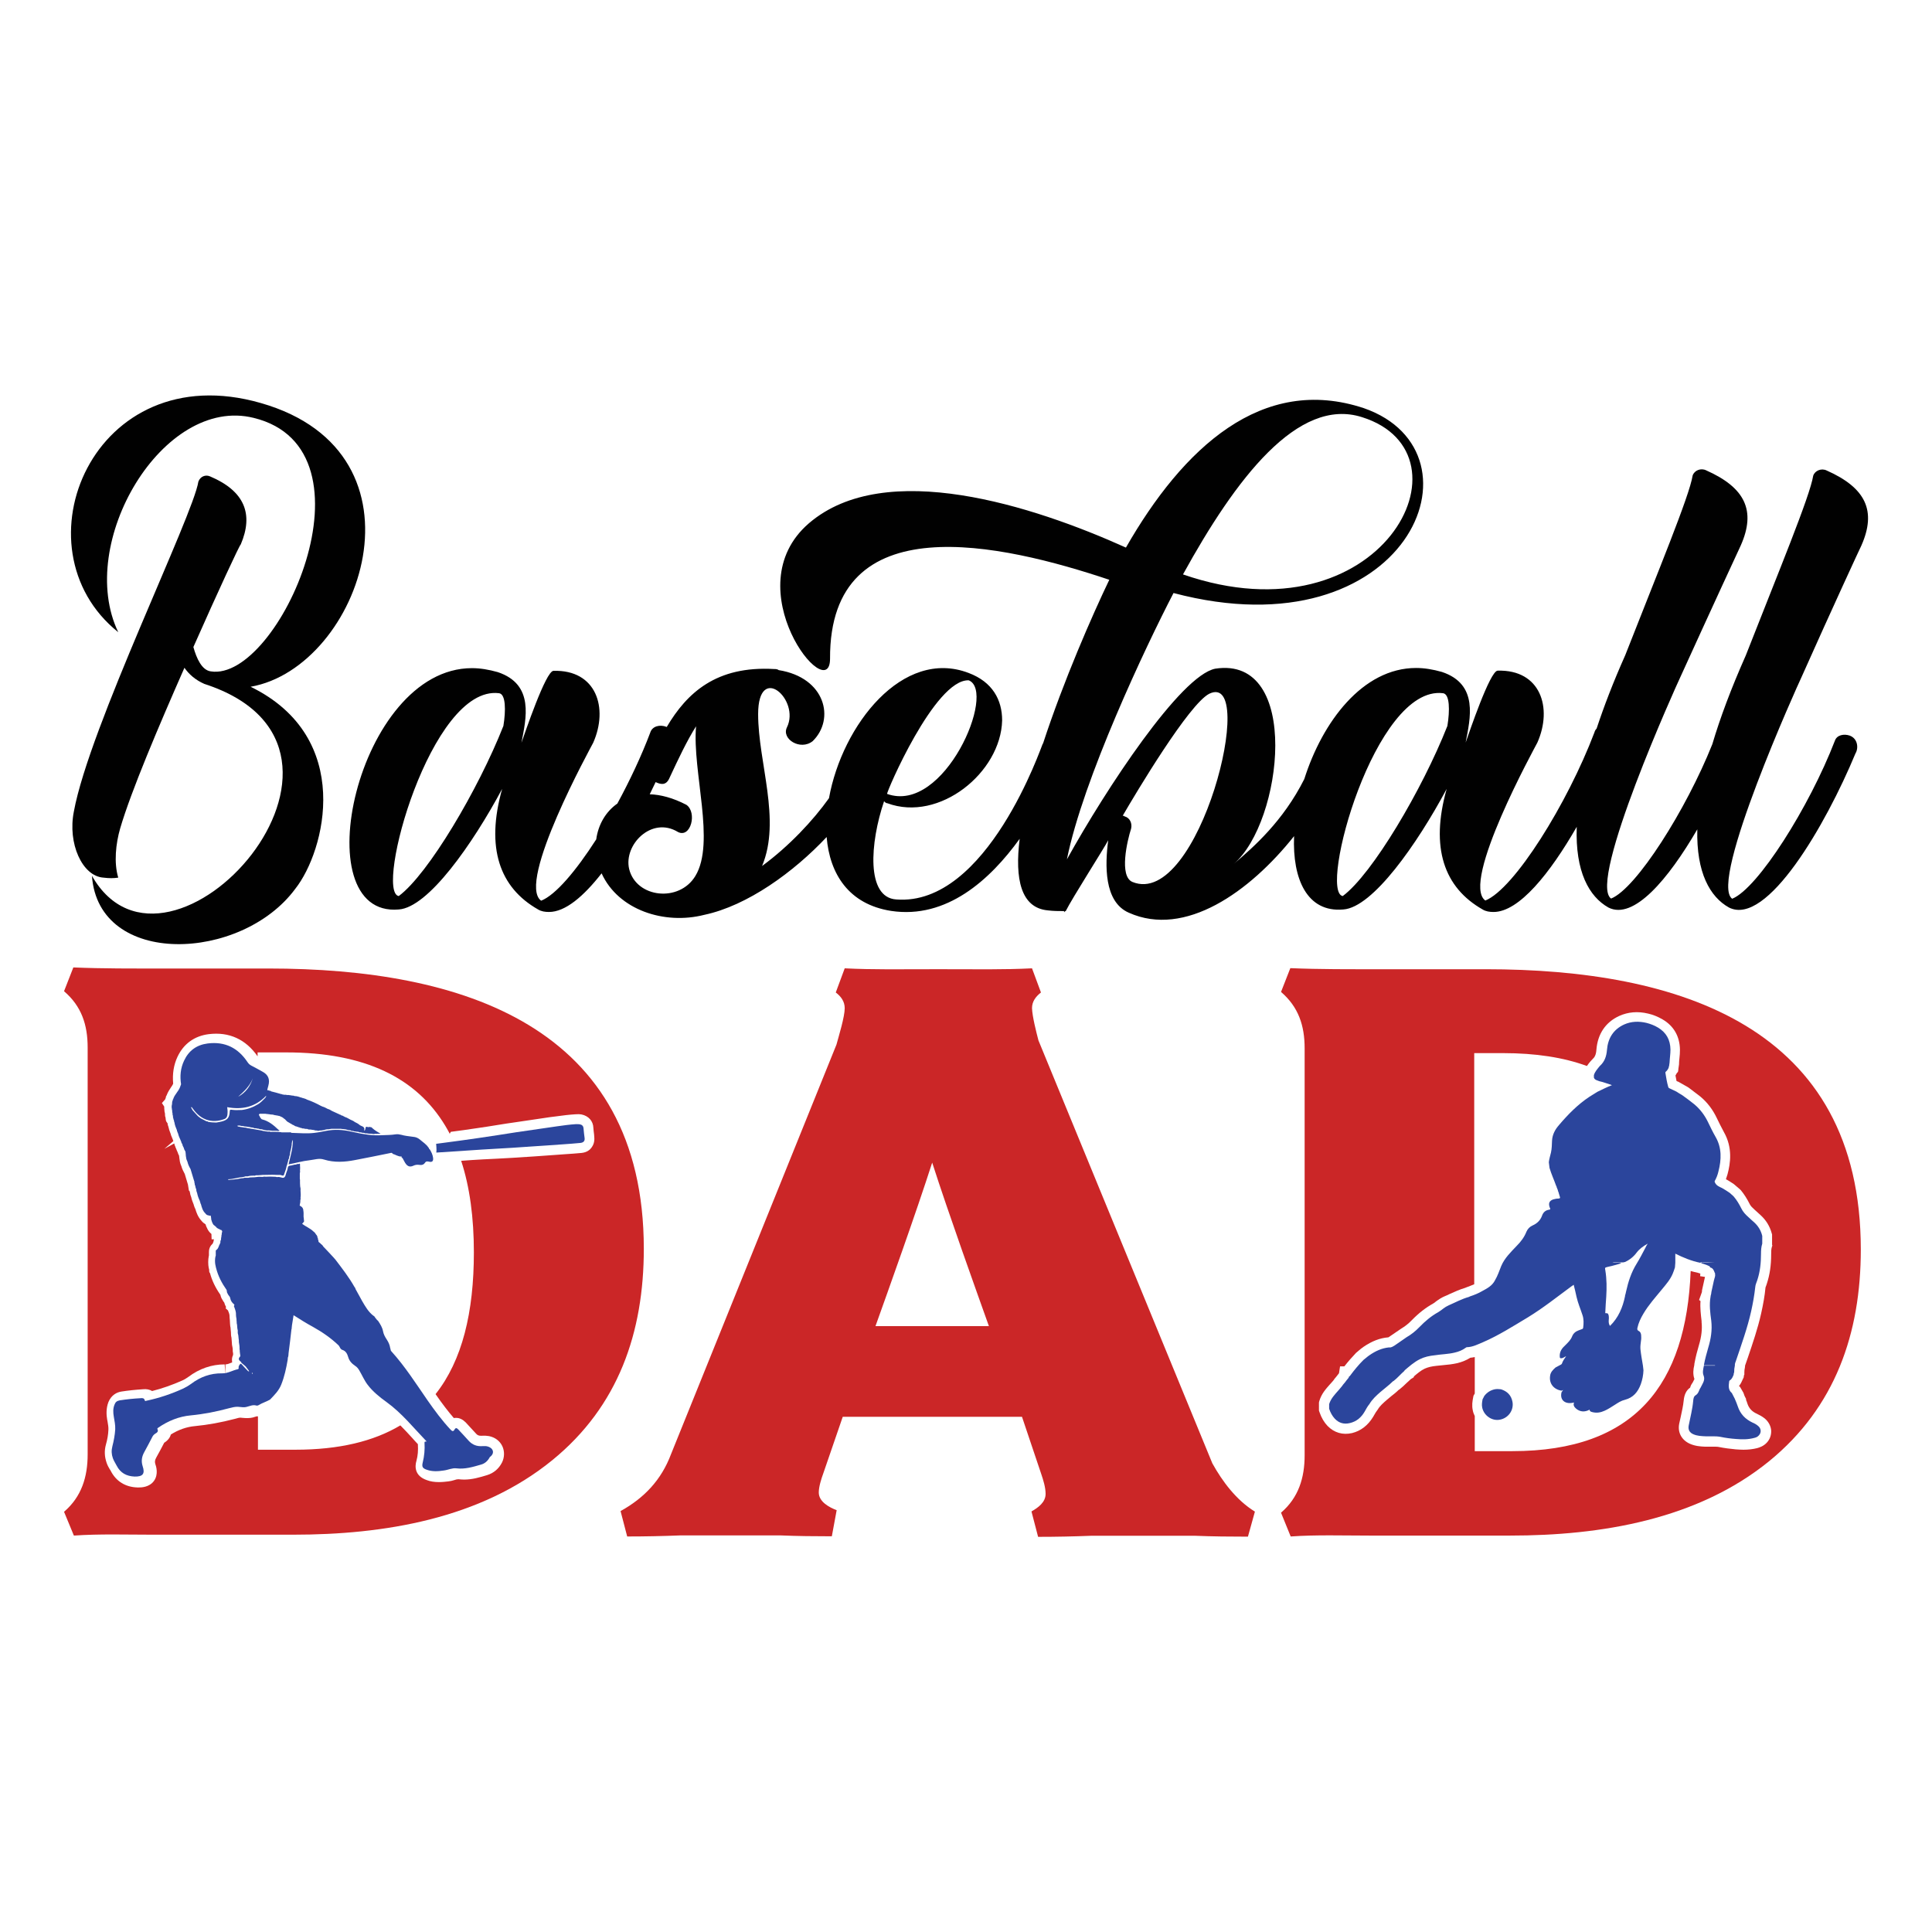 <?xml version="1.0" encoding="utf-8"?>
<!-- Generator: Adobe Illustrator 18.0.0, SVG Export Plug-In . SVG Version: 6.00 Build 0)  -->
<!DOCTYPE svg PUBLIC "-//W3C//DTD SVG 1.1//EN" "http://www.w3.org/Graphics/SVG/1.1/DTD/svg11.dtd">
<svg version="1.1" id="Layer_1" xmlns="http://www.w3.org/2000/svg" xmlns:xlink="http://www.w3.org/1999/xlink" x="0px" y="0px"
	 viewBox="0 0 1080 1080" enable-background="new 0 0 1080 1080" xml:space="preserve">
<g>
	<path fill="#CB2627" d="M132.5,613.4l0.1,0v-0.1L132.5,613.4z M132.5,613.4l0.1,0v-0.1L132.5,613.4z M132.5,613.4l0.1,0v-0.1
		L132.5,613.4z M132.5,613.4l0.1,0v-0.1L132.5,613.4z M132.5,613.4l0.1,0v-0.1L132.5,613.4z M132.5,613.4l0.1,0v-0.1L132.5,613.4z
		 M132.5,613.4l0.1,0v-0.1L132.5,613.4z M132.5,613.4l0.1,0v-0.1L132.5,613.4z M132.5,613.4l0.1,0v-0.1L132.5,613.4z M132.5,613.4
		l0.1,0v-0.1L132.5,613.4z M132.5,613.4l0.1,0v-0.1L132.5,613.4z M132.5,613.4l0.1,0v-0.1L132.5,613.4z M132.5,613.4l0.1,0v-0.1
		L132.5,613.4z M132.5,613.4l0.1,0v-0.1L132.5,613.4z M132.5,613.4l0.1,0v-0.1L132.5,613.4z M132.5,613.4l0.1,0v-0.1L132.5,613.4z
		 M132.5,613.4l0.1,0v-0.1L132.5,613.4z M132.5,613.4l0.1,0v-0.1L132.5,613.4z M132.5,613.4l0.1,0v-0.1L132.5,613.4z M132.5,613.4
		l0.1,0v-0.1L132.5,613.4z M132.5,613.4l0.1,0v-0.1L132.5,613.4z M132.5,613.4l0.1,0v-0.1L132.5,613.4z M132.5,613.4l0.1,0v-0.1
		L132.5,613.4z M132.5,613.4l0.1,0v-0.1L132.5,613.4z M132.5,613.4l0.1,0v-0.1L132.5,613.4z M132.5,613.4l0.1,0v-0.1L132.5,613.4z
		 M132.5,613.4l0.1,0v-0.1L132.5,613.4z M132.5,613.4l0.1,0v-0.1L132.5,613.4z M150.1,541.4H91c-16.6,0-33.4,0.1-50-0.6l-5.2,13.3
		c9.8,8.4,13.2,18.8,13.2,31.5v227.4c0,12.6-3.4,23.7-13.2,32.1l5.5,13.3c14.2-1,29.6-0.5,43.9-0.5H164c50.5,0,104.5-8.8,144.8-41.7
		c36.9-30.1,51.1-71.3,51.1-118.2C359.8,573.4,258.1,541.4,150.1,541.4z M325.1,644.5c-3,0.3-6.1,0.5-9.1,0.7l-5.5,0.4
		c-7.8,0.6-15.7,1.1-23.5,1.6c-3,0.2-6.1,0.3-9,0.5c-2.7,0.1-5.3,0.3-8,0.4c-4.1,0.2-8.1,0.5-12.2,0.8c4.8,14.6,7.1,31.8,7.1,51.2
		c0,33.5-6.5,60.4-21.4,79.2c0,0.1,0.1,0.1,0.1,0.2c3.6,5.2,6.9,9.5,10.1,13.2c0.5-0.1,1-0.1,1.3-0.1c1.9,0,3.7,0.9,5.3,2.5l1.2,1.3
		c1.6,1.7,3.1,3.4,4.7,5.1c0.7,0.8,1.5,1.1,2.6,1.1h0.4c1.9-0.1,3,0,4.2,0.2c3.4,0.7,6,2.7,7.4,5.6c1.3,2.8,1.3,6.2-0.2,9.2
		c-1.8,3.5-4.7,5.9-8.3,7c-4.3,1.3-8.3,2.5-12.9,2.5c-1,0-2.1-0.1-3.2-0.2c-0.6,0-1.5,0.2-2.3,0.5c-1,0.3-2.1,0.6-3.2,0.7
		c-1.6,0.2-3.4,0.4-5.3,0.4c-2.5,0-4.7-0.3-6.8-1.1c-7-2.4-6.7-7.8-5.8-10.8c0.8-2.9,1-5.9,0.8-9.1v-0.2c-1-1.1-2.1-2.2-3.1-3.4
		c-2.2-2.4-4.4-4.8-6.7-7.1c-14.9,8.9-34.2,13.6-58.6,13.6h-21v-18.6l-0.6-0.1c0,0-0.5,0.2-1,0.3c-0.4,0.1-0.9,0.3-1.3,0.4
		c-1.6,0.4-3.7,0.4-5.7,0.2c-0.4,0-0.7-0.1-1-0.1c-0.9-0.1-1.9,0.3-3.1,0.6c-8,2.1-15.3,3.4-22.5,4.1c-4.6,0.4-9.2,2-13.5,4.7
		c-0.4,1.6-1.6,3.3-3.7,4.6c-1.5,2.9-2.9,5.5-4.4,8.2c-0.9,1.6-0.9,2.5-0.6,3.6c0.5,1.4,1.9,5.8-0.7,9.5c-2.7,3.7-7.2,3.7-8.7,3.7
		h-0.5c-6.8-0.2-11.9-3.4-14.9-9.1c-0.1-0.3-0.3-0.6-0.6-1c-0.6-1-1.3-2.2-1.8-3.7c-1.2-3.5-1.3-6.8-0.4-10.1
		c0.8-2.8,1.3-5.6,1.4-8.3c0.1-1.4-0.2-3-0.5-4.8l-0.2-1c-0.4-2.4-0.7-6,0.7-9.7c1.7-4.1,4.8-5.5,7.2-5.9c3.8-0.6,7.7-1,12.2-1.3
		c1.8-0.2,3.6,0.1,5,1c5.6-1.4,11.3-3.4,16.9-5.9c1.2-0.5,2.2-1.2,3.4-2c6.1-4.6,13-7,20.3-7l0.4,5.6v-5.6c0.9,0,2.1-0.4,3.5-1
		c0.1,0,0.2-0.1,0.3-0.1c-0.1-0.3-0.1-0.6-0.1-1c-0.1-0.8,0-1.9,0.6-3.2c0-0.1,0-0.2,0-0.3l0-0.6c-0.2-0.7-0.2-1.3-0.2-2
		c0-0.4,0-0.7-0.1-1.1c-0.3-1.2-0.4-2.3-0.4-3.1l-0.2-2.5c-0.3-1.2-0.3-2.2-0.3-3l0,0l-0.2-2.2v-0.3c-0.1-0.6-0.3-1.3-0.3-2.2
		l-0.1-2c-0.1-1.2-0.2-1.9-0.2-2.8c0-0.4-0.2-1-0.4-1.6c-0.2-0.4-0.3-0.7-0.4-1.1l-1.4-1.3l0.3-0.6c-0.4-0.8-0.8-1.6-1-2.5
		c-0.4-0.4-0.7-1-1.1-1.7c-0.3-0.4-0.8-1.3-1.1-2.7c-2.8-4-4.7-8-5.8-12.1l-0.4-0.6l-0.1-1.4c0-0.1,0-0.1,0-0.2l-0.2-0.6
		c-0.4-2.2-0.4-4.5,0-6.7l0.1-0.4v-1.9c0-2.4,1.1-3.8,2.1-4.7c0-0.1,0-0.1,0.1-0.2c0.1-0.4,0.3-0.7,0.4-1.1c0-0.3,0.1-0.7,0.2-1
		v-0.1h-1.3l-0.1-3c-1.1-0.9-2-2.1-2.5-3.4c-0.3-0.5-0.5-1-0.7-1.7c0-0.1-0.1-0.2-0.1-0.3c-0.8-0.5-1.6-1.1-2.3-2
		c-2-2.2-2.8-4.6-3.4-6.6c-0.3-0.4-0.4-0.9-0.6-1.4c-0.1-0.3-0.3-0.7-0.3-1c-0.6-1.4-1.1-2.8-1.4-4.2c-0.4-0.9-0.6-1.7-0.7-2.5
		l-0.1-0.4c0-0.1-0.1-0.3-0.1-0.4l-0.4-0.4l-0.5-3.1v-0.1l-1.8-6c-0.8-1.5-1.5-2.9-1.9-4.4c-0.4-0.9-0.9-2.2-1-3.7l-0.1-0.6
		c-0.1-0.6-0.1-1.1-0.2-1.6c-0.3-0.5-0.6-1.2-0.8-1.9c-0.3-0.6-0.6-1.3-0.8-1.9c-0.3-0.5-0.4-1-0.6-1.5c-0.2-0.4-0.4-0.8-0.4-1.2
		c0-0.1-0.1-0.2-0.1-0.3l-5.5,3l5-4.3c-0.2-0.6-0.4-1.3-0.7-1.9c0-0.1-0.1-0.3-0.2-0.5c-0.3-0.5-0.4-1-0.6-1.7
		c-0.6-1.4-1-2.8-1.3-4.1c-0.2-0.5-0.4-1-0.4-1.7L93,627c-0.3-0.6-0.4-1.3-0.4-1.8c-0.1-0.3-0.1-0.5-0.1-0.8l-0.2-0.3l-0.1-1.8
		c-0.2-0.6-0.3-1.2-0.3-1.8c-0.1-0.6-0.1-1.3-0.1-1.9l-1.3-2l1.8-2c0.1-0.3,0.1-0.5,0.3-0.7l0.2-1l0.3-0.5c0.7-1.9,1.7-3.4,2.5-4.6
		c0.5-0.7,0.9-1.3,1.1-1.8l0.1-0.2c-0.5-5.5,0.3-10.5,2.4-15c3.4-7.3,9.5-11.7,17.5-12.7c11.4-1.4,20.7,2.9,27.3,12.4v-2.2H160
		c44.1,0,72.8,14.3,88.9,41c0.7,1.1,1.3,2.3,2,3.5c0.2,0.3,0.3,0.6,0.5,1l0.6-1.1c4.8-0.6,9.6-1.3,14.3-2c4.1-0.6,8.2-1.2,12.3-1.9
		c3.1-0.5,6.2-1,9.2-1.4c6.5-1,13.1-1.9,19.6-2.9l3.2-0.4c4.3-0.6,7.7-1,11-1.2c1.1-0.1,2.4-0.1,3.5,0.1c3.9,0.8,6.5,3.7,6.6,7.5
		c0.1,1.2,0.2,2.4,0.4,3.7l0.1,1.4c0.3,2.9-0.7,4.8-1.6,6C329.8,642.7,328.1,644.2,325.1,644.5z M132.6,613.5L132.6,613.5l-0.1,0
		L132.6,613.5z M132.5,613.4l0.1,0v-0.1L132.5,613.4z M132.5,613.4l0.1,0v-0.1L132.5,613.4z M132.5,613.4l0.1,0v-0.1L132.5,613.4z
		 M132.5,613.4l0.1,0v-0.1L132.5,613.4z M132.5,613.4l0.1,0v-0.1L132.5,613.4z M132.5,613.4l0.1,0v-0.1L132.5,613.4z M132.5,613.4
		l0.1,0v-0.1L132.5,613.4z M132.5,613.4l0.1,0v-0.1L132.5,613.4z M132.5,613.4l0.1,0v-0.1L132.5,613.4z M132.5,613.4l0.1,0v-0.1
		L132.5,613.4z M132.5,613.4l0.1,0v-0.1L132.5,613.4z M132.5,613.4l0.1,0v-0.1L132.5,613.4z M132.5,613.4l0.1,0v-0.1L132.5,613.4z
		 M132.5,613.4l0.1,0v-0.1L132.5,613.4z M132.5,613.4l0.1,0v-0.1L132.5,613.4z M132.5,613.4l0.1,0v-0.1L132.5,613.4z M132.5,613.4
		l0.1,0v-0.1L132.5,613.4z M132.5,613.4l0.1,0v-0.1L132.5,613.4z M132.5,613.4l0.1,0v-0.1L132.5,613.4z M132.5,613.4l0.1,0v-0.1
		L132.5,613.4z M132.5,613.4l0.1,0v-0.1L132.5,613.4z M132.5,613.4l0.1,0v-0.1L132.5,613.4z M132.5,613.4l0.1,0v-0.1L132.5,613.4z
		 M132.5,613.4l0.1,0v-0.1L132.5,613.4z M132.5,613.4l0.1,0v-0.1L132.5,613.4z M132.5,613.4l0.1,0v-0.1L132.5,613.4z M132.5,613.4
		l0.1,0v-0.1L132.5,613.4z M132.5,613.4l0.1,0v-0.1L132.5,613.4z"/>
	<path fill="#CB2627" d="M471.1,792l-10.9,31.7c-1.1,3-2.5,7.4-2.5,10.6c0,5.2,5.8,8.3,10,9.9l-2.7,14.6c-9.7,0-19.2-0.1-28.7-0.5
		c-9.5,0-19,0-28.5,0c-9.2,0-18.3,0-27.4,0c-10,0.4-19.8,0.6-29.8,0.6l-3.7-14.2c13.2-7.3,22.8-17.4,28.2-31.8l92.5-229
		c1.3-4.8,4.6-15.5,4.6-20.3c0-3.8-2.1-6.6-5-8.8l5-13.5c15.8,0.8,32.1,0.5,47.9,0.5h8.9c15.8,0,32.1,0.3,47.9-0.5l5,13.5
		c-2.9,2.3-5,5-5,8.8c0.2,4.8,2.3,13,3.6,18l97.2,236.4c5.6,10.1,13.4,20.6,23.8,27l-3.9,14c-10,0-19.8-0.1-29.7-0.5
		c-9.5,0-19,0-28.5,0c-9.9,0-19.7,0-29.3,0c-10,0.4-19.8,0.6-29.8,0.6l-3.7-14.2c3.7-2.1,7.9-5.1,7.9-9.8c0-3.6-1.3-7.8-2.5-11.3
		L571.3,792H471.1z M521.1,649.9c-9.2,28.6-24.5,71.3-31.7,91.4h63.4C545.6,721.1,530.3,678.5,521.1,649.9z"/>
	<path fill="#CB2627" d="M830.5,541.8h-59.2c-16.6,0-33.4,0.1-50-0.6l-5.2,13.3c9.8,8.4,13.2,18.9,13.2,31.5v227.5
		c0,12.6-3.4,23.7-13.2,32.1l5.4,13.3c14.2-1,29.6-0.5,43.9-0.5h78.9c50.5,0,104.6-8.9,144.8-41.7c36.8-30.1,51.1-71.3,51.1-118.2
		C1040.2,573.8,938.5,541.8,830.5,541.8z M990.8,696.1l-0.3,0.9c-0.4,1.2-0.4,2.6-0.4,4c0,6.4-0.8,11.6-2.4,16.5
		c-0.1,0.4-0.3,0.8-0.4,1.2c-0.2,0.4-0.4,1-0.4,1.2c-0.4,4.3-1.2,8.9-2.4,14.3c-1.9,8.5-4.7,16.6-7.4,24.6l-1.5,4.3
		c0,0.1-0.1,0.1-0.1,0.2l0,0.4l-0.1,0.8c-0.2,0.9-0.3,1.7-0.3,2.7v1.2l-0.3,0.7v0.7l-0.8,1.7c-0.4,0.9-0.9,2.1-1.9,3.3l0.6,0.5
		l1.9,3.3l0.6,1.7l0.9,1.8l-0.1,0.3c0.3,0.7,0.6,1.5,0.8,2.2c0.9,2.7,2.6,4.5,5.3,5.7c1.4,0.7,3.1,1.5,4.7,2.9
		c1.9,1.7,3.1,4,3.3,6.5c0.1,2.5-0.7,4.9-2.5,6.8c-1.8,1.9-3.9,2.6-5.3,3c-2.4,0.6-4.9,0.9-7.7,0.9c-1.4,0-2.8-0.1-4.3-0.2
		c-3.3-0.3-6.3-0.7-9.3-1.3c-0.9-0.2-1.9-0.2-2.8-0.2h-2.8c-0.6,0-1.3,0-1.9,0H953c-2.4-0.1-5.3-0.3-8.3-1.6c-4.7-2.1-7-6.4-6-11.3
		c0.3-1.2,0.5-2.4,0.8-3.6c0.7-3.3,1.4-6.3,1.7-9.3c0.3-3.3,1.5-5.8,3.6-7.2c0.1-0.1,0.1-0.3,0.1-0.4c0.1-0.3,0.3-0.6,0.4-1l0.6-1
		c0.1-0.1,0.2-0.3,0.3-0.4c0.2-0.4,0.4-0.8,0.6-1.2c0.1-0.3,0.3-0.5,0.4-0.8c-1-2.8-0.6-5.6-0.1-7.7l0.1-1c0.7-3.7,1.6-7.2,2.5-10.2
		c1.5-5,1.9-9.1,1.5-12.9l0-0.6c-0.4-3.6-0.9-7.3-0.6-11.2l-0.8-0.6l1.6-4.5c0-0.2,0-0.4,0-0.5l0.1-0.7l1.6-7.2l-2.7-0.4l0.1-1.5
		c-0.1,0-0.1,0-0.1,0l-1.3-0.4c-1.3-0.3-2.7-0.6-4-1c-2.5,63.3-30.9,100.7-99.7,100.7h-21v-19.6c-0.5-1-0.9-2.1-1.1-3.2
		c-0.6-2.7-0.2-5.2,0.2-7.2l0.2-1l0.7-1.2v-20.4c-0.8,0.2-1.6,0.3-2.5,0.4c-2.2,1.4-4.5,2.3-7.2,3c-2.7,0.6-5.2,0.9-7.7,1.1
		c-1.3,0.1-2.6,0.3-3.9,0.4c-3,0.3-4.9,0.8-6.7,1.6c-2.1,1-4,2.6-6,4.3l-0.1,0.5l-1.6,1c-0.8,0.7-1.6,1.5-2.4,2.2
		c-1.2,1.2-2.5,2.4-4,3.6l-0.5,0.3c-1.3,1.3-2.7,2.4-4,3.4c-0.9,0.7-1.7,1.4-2.5,2.1c-2.1,1.8-4,3.5-5.1,5.4l-0.5,0.7
		c-0.4,0.5-0.9,1.3-1.4,2.2l-0.7,1.2c-2.9,4.8-6.9,7.9-11.8,9.1c-5.2,1.2-10-0.2-13.7-4c-1.9-2-3.4-4.5-4.5-7.7l-0.3-0.9V784
		l0.2-0.8c1.2-4.1,3.7-6.8,5.9-9.3l1-1.1c0.6-0.7,1.2-1.3,1.5-1.9l1-1.2c0.4-0.5,0.7-0.9,1.1-1.4c0.1-0.2,0.3-0.4,0.5-0.6l0.6-3.9
		h2.4c2.2-2.8,4.4-5.3,6.5-7.5l1.4-1.2c0.9-0.8,1.8-1.5,2.8-2.2c4.7-3.2,9.1-4.9,13.7-5.3h0.1c0,0,0,0,0.1,0l0.3-0.2l6.9-4.7
		c2-1.2,4-2.7,5.9-4.7c4-4.1,7.8-7,11.9-9.3c0.5-0.3,1-0.6,1.4-1l0.8-0.6c1.1-0.8,2.5-1.7,4.1-2.4c1-0.4,2.1-0.9,3.1-1.4
		c2.7-1.2,5.5-2.5,8.6-3.4l0.2-0.1c1.9-0.7,3.4-1.3,4.8-1.9V588.7h16.1c18.2,0,33.8,2.4,46.9,7.2c0.6-0.9,1.3-1.8,1.9-2.5l1.3-1.4
		c0.9-0.8,1.9-2.1,2.1-5.2c0.7-8.8,5.1-15.4,12.8-18.9c4.9-2.2,10.3-2.7,16.1-1.3c2.7,0.6,5.4,1.7,8,3.2c6.4,3.7,9.7,9.6,9.8,17
		c0,1.6-0.1,3.3-0.3,4.9c-0.1,0.9-0.2,1.8-0.2,2.7l0,0.5l-0.4,2.8l0,0.5l-0.1,0.3l-0.1,0.7l-0.6,0.6c-0.2,0.4-0.5,0.9-0.8,1.4
		c0.2,1.1,0.4,2.1,0.6,3.1c0.3,0.1,0.6,0.3,1,0.4l5.3,3l1,0.7c2,1.5,4,3,5.9,4.5c4,3.3,7.1,7.4,9.4,12.3c1,2.1,2.4,4.9,3.8,7.5
		c5.1,8.9,3.7,17.7,2.1,23.7c-0.3,1-0.6,1.9-0.9,2.8c1.6,0.8,3,1.8,4.4,2.7l3.4,2.9l0.6,0.6c1.8,2.2,3.4,4.7,4.9,7.7
		c0.5,1.1,1.7,2.2,2.8,3.2l3.2,2.9c3.1,2.8,5.2,6.2,6.3,10.2l0.2,0.7V696.1z"/>
</g>
<g>
	<path fill="#2B459C" d="M272.3,808.5c-0.9-0.2-1.8-0.1-2.7-0.1c-3,0.2-5.5-0.7-7.6-3c-1.9-2.2-3.9-4.2-5.8-6.3
		c-0.8-0.8-1.4-1.2-2.1,0c-0.6,1.2-1.3,1.1-2.2,0.1c-4.8-5.1-8.9-10.7-12.9-16.4c-6.5-9.4-12.6-19-20.3-27.5c-0.4-0.4-0.3-1-0.5-1.5
		c0-0.1-0.1-0.2-0.1-0.3c-0.2-1.7-1-3.3-1.9-4.7c-1-1.5-1.8-3-2.1-4.7c-0.4-2.1-1.5-3.8-2.6-5.5c0-0.1-0.1-0.1-0.2-0.2l0-0.1
		c-0.1-0.1-0.2-0.1-0.2-0.2l-0.1,0c-0.1-0.1-0.1-0.1-0.2-0.2c-0.4-0.5-0.8-1-1.2-1.5c-0.2-0.5-0.6-0.8-1-1c-2.7-2.1-4.4-5.1-6.1-8
		c-1.3-2.3-2.5-4.6-3.8-6.9c0-0.4-0.2-0.7-0.5-1c-3.1-5.5-7-10.5-10.8-15.5c-0.2-0.2-0.5-0.5-0.7-0.8c-2-2.2-4-4.3-6-6.4
		c-0.3-0.6-0.8-1.1-1.4-1.5c-0.3-0.6-1.2-0.7-1.3-1.4c0.1-0.3,0-0.6-0.2-0.9c0-0.3-0.1-0.5-0.1-0.8c-0.1-0.1-0.1-0.2-0.2-0.3
		c0-0.8-0.4-1.4-0.9-1.9c-0.3-0.6-0.8-1.2-1.4-1.6c-1.8-1.8-4.3-2.7-6.3-4.3c0.3-0.3,0.5-0.6,0.8-0.9c0.4-0.3,0.3-0.8,0.2-1.2
		c0-0.4-0.1-0.8-0.1-1.2c-0.1-0.3-0.1-0.6-0.1-0.9c0-1.2,0.1-2.3-0.2-3.5c0.2-0.2,0-0.4-0.1-0.5c-0.2-1.1-1.1-1.5-1.9-2
		c0.1-0.3,0.2-0.7,0.2-1.1c0-0.1,0.1-0.2,0.1-0.3c0.1-0.5,0.1-1.1,0.1-1.7c0.2-0.4,0.2-0.8,0.1-1.2c0.2-1.4,0.1-2.7,0-4.1
		c0.1-0.8,0-1.5-0.2-2.3c-0.1-1.1-0.1-2.1-0.1-3.2c0.1-0.3,0-0.6-0.1-0.9v-3.4c0.2-0.4,0.2-0.8,0.1-1.2c0.1-1.1,0.1-2.1,0-3.2
		c0.1-0.6,0-1.1-0.8-0.6c-0.4,0-0.9-0.1-1.2,0.2c-0.1,0-0.2,0-0.2,0.1c-0.8-0.1-1.5,0.3-2.3,0.4c-0.1,0.1-0.2,0.1-0.3,0.1
		c-0.3,0-0.5,0.1-0.8,0.1c-1.5,0.2-1.1,1.6-1.5,2.5c-0.3,0.8-0.6,1.5-0.8,2.3c-0.3,1.4-0.9,2.5-2.6,1.8c-0.2,0-0.3-0.1-0.5-0.1
		c-0.6-0.2-1.3-0.2-2-0.1c-0.4-0.2-1-0.2-1.4-0.2c-1.6-0.1-3.1-0.1-4.7,0c-0.6-0.1-1.2-0.1-1.7,0.1c-1.3-0.1-2.5-0.1-3.7,0.1
		c-0.3,0-0.6,0.1-0.9,0.1c-0.9,0-1.7,0.1-2.6,0.1c-0.3,0.1-0.6,0.1-0.9,0.2c-0.8,0-1.5,0-2.2,0c-0.5,0.3-1.2,0.2-1.8,0.3
		c-0.7,0.1-1.4,0.3-2.1,0.4c-1.7,0.2-3.4,0.4-5.1,0.5v-0.4c2.7,0,5.3-1,8.1-1.2c0.3-0.1,0.6-0.1,0.9-0.2c0.2-0.1,0.4-0.1,0.6-0.2
		c0.6,0,1.3,0.1,2-0.2c0.2,0,0.4-0.1,0.6-0.1c0.8-0.1,1.5-0.1,2.3-0.1c0.3,0.1,0.6,0,0.9-0.2c0.2,0,0.4,0,0.6,0h0.6
		c0.5,0,1-0.1,1.4-0.1c0.4,0,0.8-0.1,1.2-0.1c1.9,0,3.8-0.1,5.7-0.1l0.1,0.1l0.1-0.1c1.3,0.1,2.7,0.1,4,0.1c0.8,0.1,1.9,1.1,2.2-0.6
		c0.5-1.4,1.1-2.8,1.3-4.3c0.3-0.6,0.5-1.3,0.6-2.1c0.3-0.2,0.2-0.5,0.2-0.9c0.2-0.1,0.2-0.4,0.2-0.6c0-0.1,0-0.2,0.1-0.3
		c0.1,0,0.1-0.1,0.1-0.2c0.3-0.2,0.2-0.5,0.2-0.9c0-0.1,0.1-0.2,0.1-0.3c0.2-0.6,0.5-1.3,0.4-1.9c0-0.1,0.1-0.2,0.1-0.3
		c0-0.3,0.1-0.5,0.1-0.8c0-0.1,0.1-0.2,0.1-0.3c0.2-0.9,0.5-1.7,0.5-2.5c0.1-0.1,0.1-0.2,0.1-0.4c0.1-0.4,0.1-0.9,0.1-1.4
		c0-0.1,0.1-0.2,0.1-0.3c0.1-0.5,0.1-1,0.2-1.4c0.2,0.1,0.2,0.2,0.2,0.4s0,0.3,0.1,0.4c-0.1,4.4-1.4,8.5-2.4,12.8
		c4-0.7,7.8-1.9,11.7-2.3c2.7-0.3,5.4-1.3,8.1-0.4c5.8,1.8,11.6,1.4,17.3,0.3c6.5-1.2,13.1-2.6,19.6-3.9c0.5-0.1,1.2-0.4,1.5,0.4
		c1.6,0.4,3,1.6,4.9,1.5c0.2,0,0.3,0.3,0,0.5c0.8,0.4,0.6,0.4,1.6,2.2c1.3,2.5,2.7,3.6,5.2,2.4c1-0.5,2.2-0.6,3.4-0.4
		c1.3,0.2,2.3-0.2,2.9-1.1c0.7-1.1,1.4-0.9,2.4-0.7c1.7,0.4,2.4-0.3,2.2-2.1c-0.2-1.7-0.9-3.2-1.8-4.7c-0.2-0.3-0.8-0.5-0.5-1
		c-0.1,0.1-0.2,0-0.3-0.1c-1.2-1.9-3.1-3-4.8-4.5c-1.1-0.9-2.3-1.4-3.7-1.5c-1.2-0.1-2.5-0.4-3.7-0.5c-2-0.2-4-1.2-6.1-0.9
		c-2.5,0.4-5.1,0.4-7.6,0.5c-5.3,0.3-10.5-0.5-15.7-1.7c-4.6-1.1-9.2-1.7-14-1c-2.7,0.4-5.4,1.1-8.2,1.4c-4.1,0.5-8.2,0.1-12.3,0
		c-0.2,0-0.3,0-0.5,0c-0.3-0.5-0.8-0.3-1.2-0.3h-4.3c-0.1,0-0.2-0.1-0.3-0.1c-2-0.3-4-0.1-6-0.2c-0.4-0.2-0.8-0.2-1.2-0.1
		c-0.5-0.1-1.1-0.1-1.7-0.2c-0.1,0-0.2-0.1-0.3-0.1c-0.4,0-0.8-0.1-1.2-0.2c-0.1,0-0.2,0-0.3-0.1c-0.2,0-0.4-0.1-0.6-0.1
		c-0.6-0.1-1.2-0.2-1.7-0.3c-0.2,0-0.4,0-0.6-0.1c-0.2,0-0.3-0.1-0.5-0.1c-0.4-0.1-0.8-0.1-1.2-0.2c-0.2,0-0.3-0.1-0.5-0.1
		c-0.5-0.1-0.9-0.1-1.4-0.2c-0.1,0-0.2-0.1-0.3-0.1c-0.4,0-0.9-0.1-1.4-0.2c-0.2,0-0.4-0.1-0.6-0.2c-0.4,0-0.8-0.1-1.2-0.1
		c-0.2,0-0.4-0.1-0.5-0.1c-0.5-0.1-1-0.1-1.4-0.2l-0.6-0.1c-0.3-0.3-1.2,0.2-1.1-0.7h1.4l0.1,0.1l0.1,0c0.1,0,0.2,0.1,0.3,0.1
		c0.5,0,1,0.1,1.4,0.1c0.2,0.2,0.4,0.2,0.6,0.2c0.4,0,0.8,0.1,1.2,0.1c0.2,0,0.4,0.1,0.5,0.1c0.5,0.1,0.9,0.1,1.4,0.2
		c0.1,0,0.2,0.1,0.3,0.1c0.4,0.1,0.9,0.1,1.4,0.2c0.1,0,0.2,0.1,0.3,0.1c0.4,0.3,0.9,0.2,1.4,0.2c0.1,0,0.2,0.1,0.3,0.1
		c0.1,0,0.2,0.1,0.3,0.1c0.3,0,0.6,0,0.9,0.1c0.2,0.1,0.4,0.1,0.5,0.2c0.4,0,0.8,0.1,1.2,0.1c0.2,0.1,0.4,0.1,0.6,0.2
		c1,0.2,2.1,0.6,3.1,0.4c0.4,0,0.8,0.1,1.2,0.1c1.1,0.2,2.1,0.1,3.2,0.1c0.5,0.1,1.1,0.2,1.8-0.1c-0.3-0.2-0.5-0.4-0.7-0.5
		c-2.6-2.5-5.4-4.8-8.9-5.7c-0.2-0.1-0.4-0.1-0.5-0.2c-0.3-0.3-0.5-0.6-0.8-1c-0.1-0.6-0.7-1-0.7-1.7c0.1,0,0.2-0.1,0.3-0.1
		c0.1-0.1,0.2-0.1,0.3-0.2h3.1c0.2,0.1,0.4,0.1,0.6,0.1c0.6,0.1,1.2,0.1,1.7,0.2c0.2,0,0.4,0.1,0.5,0.1c0.5,0,1,0.1,1.4,0.1
		c0.2,0.1,0.4,0.1,0.6,0.2c0.8,0.1,1.5,0.3,2.3,0.4c0.1,0,0.2,0.1,0.3,0.1c0.3,0,0.5,0.1,0.8,0.2c0.1,0,0.2,0.1,0.3,0.2
		c1,0.2,1.6,1,2.4,1.5c0.1,0.1,0.2,0.1,0.2,0.2c0.5,0.6,1.1,1.2,1.8,1.5c0,0.1,0.1,0.1,0.2,0.1c0.1,0.1,0.2,0.1,0.3,0.2
		c0.1,0.1,0.2,0.1,0.3,0.2c0.2,0.1,0.4,0.2,0.6,0.3c0.5,0.4,1.1,0.7,1.7,0.9h0c0.1,0.1,0.2,0.1,0.2,0.2c0.4,0.2,0.7,0.4,1.2,0.4
		c0.1,0,0.2,0.1,0.3,0.2c0.2,0,0.4,0.1,0.6,0.1c0.1,0.2,0.4,0.2,0.6,0.2c0.3,0.2,0.7,0.4,1.1,0.3c0.4,0.3,0.9,0.4,1.4,0.3
		c0.2,0.1,0.4,0.1,0.5,0.2c0.5,0,1,0.1,1.5,0.1c0.1,0,0.2,0,0.2,0.1c0.5,0.3,1.1,0.2,1.7,0.2c0.1,0,0.2,0.1,0.3,0.1
		c0.5,0.1,1,0.1,1.5,0.2c0.2,0,0.4,0.1,0.5,0.2c0.5,0,0.9,0.1,1.4,0.1c0.3,0.2,0.6,0.2,1,0c0.5,0,1.1-0.1,1.7-0.1
		c0.1,0,0.2-0.1,0.3-0.1c0.3,0,0.5-0.1,0.8-0.1c0.2-0.1,0.3-0.1,0.5-0.2c0.2-0.1,0.4-0.1,0.6-0.1c0.1,0,0.2-0.1,0.3-0.1
		c0.6,0,1.3,0,2-0.2c0.2,0,0.4,0,0.6-0.1h5.6c0.2,0.2,0.4,0.2,0.6,0.1c0.6,0.1,1.2,0.1,1.7,0.2c1,0.3,1.9,0.5,2.9,0.6
		c0.1,0,0.2,0.1,0.2,0.1c0.3,0.3,0.8,0.2,1.2,0.2c0.5,0.4,1.2,0.2,1.8,0.4c0.4,0,0.8,0.1,1.1,0.1c0.1,0,0.2,0.1,0.3,0.1
		c0.4,0.3,0.8,0.2,1.2,0.2c0.2,0.1,0.3,0.1,0.5,0.2c0.4,0,0.8,0.1,1.2,0.1c0.2,0,0.4,0.1,0.5,0.2c0.5,0,1,0.1,1.4,0.1
		c0.2,0,0.4,0.1,0.6,0.1c0.7,0,1.3,0.1,2,0.1c0.6,0.2,1.2,0.2,1.8,0c0.4,0.1,0.8,0.1,1.1,0c0.3,0,0.7,0,1,0s0.6,0,0.9,0
		c-1.7-1-3.3-1.9-4.7-3.2c-0.3-0.3-0.5-0.6-1-0.5c-0.5-0.3-1,0-1.4,0c-0.1-0.1-0.2-0.1-0.3-0.1c-0.3-0.1-0.6-0.3-0.9,0.1
		c-0.1,0-0.2,0.1-0.1,0.3c-0.1,0.6-0.3,1.3-0.7,1.8c0-0.2-0.1-0.4-0.1-0.6c0-0.2,0-0.4,0.1-0.6c-0.3-1.4-1.6-1.4-2.5-2
		c-0.9-0.8-1.8-1.3-2.9-1.8c-0.7-0.6-1.5-0.9-2.4-1.3c-1-0.5-2-1.2-3.1-1.5c-0.1-0.1-0.2-0.1-0.3-0.2c-0.1,0-0.2-0.1-0.3-0.1
		c-0.3-0.3-0.7-0.5-1.2-0.5c-0.3-0.3-0.7-0.5-1.2-0.6c-0.1,0-0.2-0.1-0.3-0.2c-0.1,0-0.2-0.1-0.3-0.1c-0.1,0-0.2-0.1-0.2-0.1
		c-1.2-0.5-2.3-1.1-3.5-1.6c-0.7-0.5-1.5-0.9-2.3-1.1c-1-0.6-2.1-1.1-3.2-1.4c-0.1-0.1-0.2-0.1-0.3-0.2c-0.1,0-0.2-0.1-0.3-0.1
		c-2.4-1.3-4.9-2.5-7.5-3.4c-0.1,0-0.2-0.1-0.3-0.1c-0.6-0.4-1.3-0.6-2-0.8l-0.5-0.1c-0.1-0.1-0.2-0.1-0.3-0.2c-0.1,0-0.2,0-0.3,0
		c-1.2-0.4-2.4-0.9-3.8-0.9c-0.2,0-0.3-0.1-0.5-0.2c-0.4,0-0.8-0.1-1.2-0.1c-0.2-0.1-0.3-0.1-0.5-0.1c-0.8-0.2-1.5-0.2-2.3-0.2
		c-0.3-0.2-0.7-0.1-1.1-0.1c-0.2,0-0.4-0.1-0.6-0.1c-0.2,0-0.4,0-0.6-0.1c-0.2-0.1-0.4-0.1-0.5-0.2c-0.2,0-0.4,0-0.6-0.1
		c-1.7-0.5-3.5-1-5.2-1.4l-0.1-0.1l-0.1,0c-0.2-0.3-0.6-0.3-0.9-0.3c-0.1,0-0.2-0.1-0.3-0.2c-0.2,0-0.4,0-0.6,0
		c-0.1-0.1-0.1-0.2-0.2-0.3c0.2-0.8,0.4-1.5,0.6-2.3c1-3.6-0.1-6.2-3.4-7.9c-2-1.1-3.9-2.2-5.9-3.2c-1-0.5-1.7-1.1-2.3-2
		c-5.3-8-12.6-11.7-22.3-10.5c-6.2,0.8-10.6,4-13.2,9.6c-2,4.2-2.4,8.6-1.7,13.2c-0.2,0.6-0.4,1.2-0.6,1.7c-0.9,2.3-2.9,4-3.7,6.3
		c0,0.1,0,0.2-0.1,0.3c-0.1,0.1-0.1,0.2-0.2,0.3l-0.1,0.6c-0.3,0.4-0.3,0.9-0.3,1.4c-0.1,0.1-0.1,0.1,0,0.2c0,0.2-0.1,0.4-0.1,0.6
		c-0.2,0.8-0.2,1.6,0,2.4c-0.1,0.2,0,0.4,0.1,0.6c0,0.5,0.1,1,0.1,1.4c0.1,0.1,0.1,0.2,0.1,0.3c0,0.3,0.1,0.6,0.1,0.9
		c-0.1,0.2,0,0.4,0.2,0.6c0,0.4-0.1,0.8,0.1,1.2c0.1,0.1,0.1,0.2,0.1,0.3c0,0.2,0,0.4,0.1,0.5c0.1,0.3,0.2,0.6,0.3,0.9
		c0,0.2,0,0.4,0.1,0.6c0,0.1,0.1,0.2,0.1,0.2c0.2,1.5,0.8,3,1.4,4.4c0,0.3,0,0.6,0.3,0.9c0,0.2,0.1,0.4,0.1,0.5
		c0,0.1,0.1,0.2,0.2,0.3c0.3,1.4,0.9,2.7,1.5,4c0,0.3,0.1,0.4,0.3,0.6c0,0.5,0.2,1,0.6,1.4c0.1,0.8,0.4,1.4,0.8,2.1
		c0.1,0.6,0.4,1.2,0.7,1.7c0.1,0.1,0.1,0.2,0.2,0.3c0,0.2,0.1,0.3,0.1,0.5c0,0.3,0.1,0.6,0.1,0.9c0,0.5,0.1,0.9,0.1,1.4
		c0,0.1,0.1,0.2,0.1,0.3c0,1,0.4,1.9,0.8,2.8c0.3,1.4,1,2.8,1.7,4c0.6,2.1,1.3,4.2,1.9,6.3c0.1,0.2,0.1,0.4,0.2,0.5
		c0,0.3,0.1,0.6,0.1,0.9c0,0.1,0.1,0.2,0.1,0.3c0,0.3,0.1,0.5,0.1,0.9c0.1,0.1,0.1,0.2,0.2,0.3c0.1,0.6,0.2,1.2,0.4,1.7
		c0.1,0.1,0.1,0.3,0.2,0.4c0,0.8,0.2,1.5,0.5,2.2c0.3,1.5,0.8,2.9,1.5,4.3c0,0.3,0.1,0.6,0.3,0.9c-0.1,0.3,0.1,0.6,0.3,0.9
		c0.5,1.9,1,3.8,2.5,5.2c0.4,0.6,1,1.1,1.8,1.1c0.3,0.4,0.8,0,1.2,0.2c0.1,0.4,0.1,0.8,0.2,1.2c0.1,0.6,0,1.2,0.4,1.8
		c0,0.3,0,0.6,0.3,0.8c0.2,0.7,0.5,1.3,1.2,1.7h0c0.4,0.3,0.7,0.6,1.1,1c0.2,0.3,0.3,0.5,0.7,0.5c0,0.1,0.1,0.2,0.2,0.2
		c0.1,0,0.2,0.1,0.3,0.1c0.1,0.1,0.2,0.1,0.3,0.2c0.2,0.1,0.4,0.1,0.5,0.2c0.1,0.3,0.4,0.2,0.6,0.2l0,0c0.1,0.1,0.2,0.2,0.3,0.3
		c0,0,0,0,0,0c0,0.1,0.1,0.2,0.2,0.2c0,0.2,0.1,0.4,0.1,0.5c0,0.2-0.1,0.4-0.2,0.6c0,0.4-0.1,0.7-0.1,1.1c0,0.1-0.1,0.2-0.1,0.3
		c0,0.4-0.1,0.8-0.1,1.1c0,0.1-0.1,0.2-0.1,0.3c0,0.4-0.1,0.8-0.1,1.2c0,0.1-0.1,0.2-0.1,0.2c-0.3,0.4-0.2,0.8-0.2,1.2
		c-0.1,0.2-0.1,0.4-0.2,0.6c-0.8,1.3-0.8,2.9-2.3,3.8c-0.1,0.1-0.1,0.4-0.1,0.6c0,0.8,0,1.6,0,2.4c-0.1,0.2-0.1,0.4-0.2,0.6
		c-0.3,1.5-0.3,3.1,0,4.7c0,0.1,0.1,0.2,0.1,0.3c0.1,0.4,0.1,0.8,0.2,1.1c0.1,0.1,0.1,0.2,0.1,0.3c1.1,4.4,3.2,8.4,5.8,12.1
		c0.1,0.3,0.2,0.5,0.2,0.8c-0.1,0.7,0.4,1.1,0.6,1.7c0.4,0.8,1.2,1.3,1.3,2.2c0.2,1.4,1,2.5,2.1,3.4c0.1,0.1,0.1,0.2,0.2,0.3
		c0,0.1,0,0.1,0,0.2c-0.4,0.4-0.2,0.8,0,1.2c0.5,1.4,1,2.7,0.9,4.2c0,0.6,0.1,1.2,0.2,1.8c0,0.2,0.1,0.3,0.1,0.5
		c0,0.5,0,1.1,0.1,1.7c0,0.1,0,0.2,0,0.4c0,0.4,0.1,0.7,0.2,1.1c0,0.5,0.1,1,0.1,1.4c0,0.3,0.1,0.6,0.1,0.9c0.1,0.3,0.1,0.6,0.2,0.9
		c0,0.8-0.1,1.6,0.2,2.3c0,0.2,0.1,0.4,0.1,0.5c0.1,0.7,0.1,1.4,0.2,2l0.1,0.6c0,0.8,0,1.5,0.2,2.3c0,0.2,0.1,0.4,0.1,0.6
		c0.1,0.6,0.1,1.3,0.1,2c-0.1,0.2,0,0.4,0.1,0.6c0,0.5,0,1,0.1,1.6c0,0.7,0.4,1.7,0.1,2.1c-1.5,1.5-0.3,2.3,0.7,3.2v0
		c0,0.1,0,0.2,0,0.3c0.9,0.7,1.7,1.4,2.6,2.2l0,0.1c0.6,0.8,1.2,1.5,1.8,2.4c-0.6,0.3-0.7-0.2-1-0.4c-1-1-2-2.1-3-3.2
		c-0.3-0.3-0.5-0.7-1-0.5c-0.5,0.7-1.1,1.3-0.9,2.3c0.1,0.4-0.2,0.6-0.5,0.7c-2.9,0.6-5.6,2.4-8.8,2.3c-6.4-0.1-12.2,2-17.3,5.9
		c-1.4,1-2.9,1.9-4.4,2.6c-6.6,3-13.4,5.3-20.5,6.8c-0.4,0.1-0.9,0.4-1-0.2c-0.3-1.4-1.5-1.3-2.4-1.2c-3.9,0.2-7.7,0.6-11.6,1.2
		c-1.6,0.3-2.4,1-2.9,2.4c-0.9,2.2-0.8,4.4-0.4,6.7c0.4,2.4,0.9,4.7,0.8,7.1c-0.2,3.2-0.8,6.4-1.6,9.5c-0.6,2.3-0.5,4.5,0.3,6.7
		c0.5,1.4,1.4,2.7,2.1,4.1c2.1,4.1,5.5,5.9,10,6.1c4.6,0.1,6-1.5,4.5-5.9c-0.9-2.9-0.4-5.4,1-7.9c1.5-2.7,2.9-5.4,4.3-8.1
		c0.4-0.9,1-1.6,1.8-2.1c0.9-0.5,1.9-1.2,1.2-2.5c-0.2-0.5,0.2-0.6,0.4-0.8c5.5-3.8,11.6-6.3,18.2-6.9c7.3-0.7,14.4-2.1,21.4-4
		c1.7-0.4,3.3-0.9,5-0.8c1.7,0.1,3.4,0.5,5,0c1.7-0.4,3.4-1.3,5.3-0.7c0.3,0.1,0.9,0,1.2-0.2c2.1-1.3,4.3-1.9,6.4-3.1l0.2-0.2
		c2.4-2.5,4.8-4.9,6.1-8.2c1.8-4.5,2.8-9.2,3.6-13.9c0-0.4,0.1-0.8,0.1-1.2c0.4-0.8,0.3-1.7,0.4-2.5c0.6-4.4,1.1-8.9,1.6-13.3
		c0.1-0.1,0.2-0.2,0.1-0.3c0.1-0.7,0.1-1.3,0.2-2c0.3-1.8,0.6-3.7,0.9-5.6c3.6,2.3,7.1,4.5,10.8,6.5c5.2,2.9,10,6.2,14.3,10.3
		c0.8,0.8,0.9,2.2,2.2,2.6c1.9,0.6,2.7,2.2,3.2,3.9c0.6,2.2,2,3.7,3.9,5c1,0.6,1.7,1.5,2.3,2.5c1.6,2.7,2.8,5.6,4.7,8.1
		c2.9,3.8,6.6,6.8,10.5,9.6c8.6,6.2,15.2,14.5,22.5,22.1c-0.6,0.1-1.3-0.2-1.2,0.8c0.2,3.7-0.1,7.3-1,10.9c-0.6,2.4-0.1,3.3,2.3,4.1
		c3.1,1.1,6.3,0.9,9.5,0.4c2.4-0.3,4.7-1.5,7-1.2c4.8,0.6,9.3-0.8,13.8-2.1c2.2-0.6,3.8-2.1,4.9-4.2
		C277,812.2,275.5,809.2,272.3,808.5z M223,635.1c-0.1-0.1-0.3-0.1-0.4-0.1c0,0,0,0,0,0C222.7,635,222.8,635.1,223,635.1z
		 M141.3,602.8c-1.4,4.5-4,8-8.2,10.3C136.4,610.1,139.7,607.1,141.3,602.8z M132.6,613.4v0.1l-0.1-0.1L132.6,613.4z M124,626.9
		c-1,0.3-2.1,0.4-3.1,0.6c-1.5,0-3.1-0.1-4.6-0.4c-0.2-0.3-0.5-0.3-0.9-0.3c-1-0.5-2.1-1.1-3.1-1.6c-0.6-0.4-1.2-0.9-1.7-1.3
		c-1-1.1-1.9-2.1-2.9-3.2c-0.3-0.5-0.6-1.1-0.9-1.6c0.1-0.1,0.2-0.2,0.3-0.3c2.1,3,4.4,5.6,8,7c3.5,1.3,6.9,1,10.2-0.2
		c1.6-0.5,1.9-2.1,1.9-3.6c0.1-1-0.1-2.1-0.2-3.1c8.4,1.6,15.8-0.1,21.8-6.4c-0.1,1.1-1,1.6-1.6,2.3c-0.6,0.7-1.4,1.3-2.1,1.9
		c-0.3,0.2-0.6,0.4-0.9,0.6c-2.8,1.7-5.8,2.8-9.1,3.2c-0.2,0-0.4,0-0.6,0c-1.6,0.1-3.1,0.1-4.7-0.1c-1.1-0.2-1.4-0.1-1.4,1.2
		C128.2,624.8,127.1,626.1,124,626.9z M141.1,768c-0.1-0.1-0.2-0.3-0.3-0.4c-0.1-0.1,0.1-0.2,0.2-0.2c0.2,0.1,0.3,0.3,0.3,0.5
		C141.3,768.1,141.2,768.1,141.1,768z"/>
	<path fill="#2B459C" d="M326.2,630.8c-0.1-1.4-0.9-2.1-2.1-2.3c-0.6-0.1-1.3-0.1-2-0.1c-3.5,0.2-7.1,0.7-10.6,1.2
		c-7.6,1.1-15.2,2.2-22.7,3.3c-7.2,1.1-14.4,2.3-21.6,3.3c-6.5,1-13.1,1.8-19.6,2.7c-1.3,0.2-2.5,0.3-3.8,0.5
		c0.1,1.2,0.2,2.3,0.2,3.5c0,0.5-0.1,1-0.1,1.4c0.5,0,1-0.1,1.5-0.1c8.1-0.5,16.2-1.1,24.3-1.6c5.6-0.4,11.3-0.6,17-1
		c9.3-0.6,18.6-1.3,27.8-1.9c3.3-0.2,6.7-0.5,10-0.8c1.7-0.2,2.5-1.1,2.3-2.7C326.6,634.4,326.3,632.6,326.2,630.8z"/>
</g>
<g>
	<path fill="#2B459C" d="M980.6,683.3c-1.1-1-2.2-1.9-3.2-2.9c-1.6-1.4-3.1-3-4-4.9c-1.2-2.4-2.5-4.6-4.2-6.6
		c-0.1-0.1-0.2-0.2-0.2-0.2c-0.1-0.1-0.2-0.2-0.2-0.2c-0.6-0.6-1.3-1.1-1.9-1.7c-1.4-0.9-2.8-1.9-4.3-2.7c-1.5-0.7-3.1-1.3-3.9-3
		c-0.2-0.4-0.3-0.6-0.1-1c0.9-1.6,1.6-3.4,2-5.2c1.7-6.6,2-13.2-1.6-19.4c-1.5-2.6-2.8-5.3-4.1-8c-1.9-4-4.5-7.5-7.9-10.3
		c-2.1-1.7-4.3-3.3-6.5-4.9c-0.1-0.1-0.2-0.1-0.3-0.2c-1-0.6-2.1-1.2-3.1-1.9c-1.3-0.6-2.7-1.3-4-1.9c-0.4-0.2-0.5-0.5-0.6-0.9
		c-0.7-2.5-1.1-5-1.5-7.5c-0.1-0.4,0-0.7,0.3-0.9c0.7-0.6,1.1-1.3,1.5-2.1c0-0.3,0-0.6,0.2-0.8c0.1-0.7,0.2-1.4,0.3-2.1
		c0.1-2.4,0.5-4.9,0.5-7.3c-0.1-5.4-2.3-9.5-7-12.3c-2-1.2-4.1-2-6.4-2.6c-4.3-1-8.5-0.9-12.5,0.9c-6.1,2.8-9.1,7.8-9.6,14.3
		c-0.3,3.5-1.3,6.5-4,8.9c-1.3,1.6-2.7,3.1-3.3,5.1c0,0.5,0,0.9,0,1.4c0.5,1.4,1.9,1.5,3,2c2.4,0.5,4.6,1.4,7.1,2.2
		c-2.9,1.1-5.5,2.5-8.1,3.7c-1.5,0.9-3,1.9-4.5,2.8c-6.5,4.3-12,9.9-17,15.8c-2.2,2.5-3.7,5.3-3.9,8.7c-0.1,2.2-0.1,4.5-0.6,6.7
		c-0.4,1.8-1,3.5-1.2,5.4c0.1,1.1,0.3,2.1,0.4,3.2l0,0c1,3.4,2.5,6.6,3.7,10c0.1,0.1,0.1,0.2,0.2,0.3c0,0.1,0.1,0.3,0.1,0.5
		c0.4,0.8,0.7,1.7,0.9,2.6c0.2,0.1,0.2,0.3,0.2,0.5c0.2,0.8,0.5,1.6,0.7,2.3c0.2,0.6,0,0.8-0.7,0.9c-1.1,0-2.1,0.2-3.1,0.5
		c-1.9,0.7-2.6,1.9-2.1,3.8c0.1,0.4,0.2,0.8,0.4,1.1c0.2,0.5,0.1,0.7-0.4,0.8c-2.1,0.3-3.4,1.4-4.1,3.4c-0.9,2.5-2.7,4.3-5.2,5.4
		c-1.6,0.7-2.8,1.9-3.5,3.5c-1.2,3.1-3.2,5.7-5.5,8c-3.2,3.4-6.7,6.7-8.6,11.2c-1.1,2.7-2,5.5-3.5,8c-1.5,3-4.3,4.5-7.1,6
		c-2.2,1.3-4.5,2.2-6.9,3c-0.2,0.1-0.4,0.2-0.6,0.3c-4,1.1-7.6,3.1-11.3,4.7c-1.1,0.5-2.1,1.1-3,1.8c-0.9,0.7-1.8,1.4-2.8,2
		c-4,2.2-7.4,5.1-10.6,8.4c-2.1,2.2-4.5,4.1-7.1,5.6c-2.3,1.6-4.5,3.1-6.8,4.7c-0.9,0.5-1.8,1.2-3,1c-4.1,0.4-7.7,2.1-11,4.4
		c-1.2,0.8-2.2,1.8-3.3,2.6c-2.7,2.7-5.1,5.6-7.4,8.7c-0.1,0.2-0.2,0.5-0.6,0.4l0,0c-0.1,0.9-0.9,1.5-1.4,2.2
		c-0.6,0.9-1.3,1.7-2,2.5c-0.7,1.1-1.7,2.1-2.5,3.1c-2.1,2.4-4.3,4.6-5.3,7.8v2.6c0.7,2.1,1.7,4,3.2,5.6c2.3,2.4,5.1,3.2,8.4,2.4
		c3.8-0.9,6.4-3.2,8.3-6.5c0.8-1.4,1.5-2.8,2.6-4.1c1.6-2.7,3.9-4.8,6.2-6.8c2.3-2,4.7-3.7,6.9-5.9c0.1-0.1,0.3-0.2,0.4-0.2
		c2.2-1.7,4-3.9,6.1-5.7c0-0.1,0-0.1,0-0.2c2.7-2.3,5.4-4.7,8.6-6.3c2.6-1.3,5.4-1.9,8.4-2.2c3.7-0.6,7.5-0.6,11.1-1.5
		c2.2-0.5,4.2-1.3,6-2.6c0.3-0.2,0.5-0.4,0.8-0.4c3.3-0.1,6.1-1.6,9-2.8c8.8-3.8,16.9-9,25.1-13.9c8.5-5.2,16.3-11.4,24.3-17.3
		c0.4-0.3,0.8-0.5,1.3-0.9c0.6,2.3,1.1,4.5,1.6,6.8c0.8,3.5,2.2,6.7,3.3,10.1c0.8,2.3,0.7,4.7,0.4,7.1c-0.1,0.5-0.3,0.7-0.7,0.8
		c-0.6,0.2-1.3,0.5-1.9,0.7c-1.6,0.6-2.9,1.6-3.6,3.4c-0.8,2-2.3,3.4-3.8,4.9c-1.8,1.6-3.2,3.5-3.1,6.1c0,1.2,0.3,1.3,1.4,1.1
		c0.7-0.2,1.3-0.7,2.2-1.1c-1,1.4-1.9,2.7-2.4,4.2c-0.1,0.3-0.3,0.3-0.5,0.5c-1,0.5-2,1.1-3,1.6c-1.5,1.3-2.9,2.7-3.1,4.8
		c-0.6,4.2,2,7.5,6.4,8.2c0.2-0.1,0.4-0.2,0.9-0.4c-0.4,0.6-0.6,0.9-0.9,1.3c-1.1,4.4,2.1,7,7,5.7c-0.6,1.5,0.1,2.5,1.1,3.4
		c2.2,1.9,4.9,2.1,7.6,0.6c0,1,0.8,1.2,1.6,1.4c2.4,0.6,4.6,0.2,6.8-0.8c2-0.9,3.8-2.1,5.7-3.3c1.7-1.1,3.5-2.3,5.6-2.8
		c4.7-1.2,7.3-4.4,8.9-8.7c0.9-2.5,1.4-5.1,1.5-7.8c-0.1-0.9-0.2-1.7-0.3-2.6c-0.5-3.1-1.1-6.2-1.4-9.3c-0.1-1.5,0.1-3,0.3-4.5
		c0.2-1.1,0.2-2.2,0.1-3.3c-0.1-1-0.5-1.9-1.4-2.3c-0.8-0.4-0.8-0.9-0.7-1.6c0.6-2.9,1.9-5.6,3.4-8.1c2.9-4.9,6.7-9.1,10.3-13.5
		c2.3-2.8,4.7-5.5,6.1-8.9c0.5-1.1,0.8-2.3,1.2-3.4c0.1-0.9,0.1-1.7,0.2-2.6v-5.1c4.4,2.2,9,4.1,13.9,5.1c0.1-0.1,0.3-0.2,0.4-0.2
		c2.6,0,5.2,0,7.9,0.2c-2.1,0-4.3,0-6.4,0c-0.5,0-0.9-0.2-1.4,0.2c1.4,0.5,2.8,0.8,4.2,1.5c0.4,0.2,0.9,0.3,0.8,0.9
		c1.6,0.3,2.1,1.5,2.6,2.9c0,0.1,0.1,0.1,0.1,0.2c0.2,0.2,0.2,0.5,0.1,0.7c0.3,1.1-0.3,2-0.5,3.1c0,0.1-0.1,0.2-0.1,0.3
		c-0.5,2.1-0.9,4.3-1.4,6.4c-0.1,0.9-0.2,1.7-0.5,2.5c0.1,0.1,0.1,0.2,0,0.3c-0.8,4.5-0.2,8.9,0.4,13.4c0.6,5.2-0.2,10.2-1.7,15.1
		c-0.9,3.2-1.8,6.3-2.4,9.6c0,0.1,0.1,0.2,0.1,0.2h6.1c0,0.1,0,0.1,0,0.2h-6.2c-0.4,1.8-0.9,3.9-0.2,5.5c1,2.5-0.4,4.2-1.3,6.1
		c-0.2,0.5-0.5,0.9-0.8,1.4c-0.6,1.3-0.9,2.7-2.4,3.6c-1,0.6-1.2,1.9-1.3,3.1c-0.4,4.6-1.6,9.1-2.5,13.7c-0.5,2.4,0.5,4.1,2.7,5
		c2.1,0.9,4.4,1,6.7,1.1c2.8,0.1,5.5-0.2,8.3,0.3c2.9,0.6,5.8,1,8.8,1.2c3.4,0.3,6.8,0.3,10.1-0.6c1-0.2,1.9-0.6,2.6-1.4
		c1.5-1.6,1.3-3.8-0.3-5.2c-1-0.9-2.1-1.5-3.3-2c-4-1.9-6.8-4.8-8.2-9.1c-0.4-1.2-0.9-2.4-1.4-3.6c-0.1-0.1-0.2-0.1-0.1-0.3
		c-0.6-1.2-1.2-2.3-1.8-3.5c-2.1-1.7-1.8-4.1-1.5-6.4c0-0.3,0.1-0.5,0.4-0.7c1.2-0.7,1.6-2,2.1-3.1c0-0.5,0.1-0.9,0.3-1.4
		c0-1.3,0.1-2.5,0.4-3.8c-0.1-0.9,0.3-1.8,0.6-2.6c3.1-9.2,6.4-18.3,8.5-27.7c1-4.5,1.8-9,2.3-13.6c0.1-1.3,0.7-2.5,1.1-3.7
		c1.6-4.8,2.1-9.7,2.1-14.7c0-2,0.1-3.9,0.7-5.8v-4.3C984.4,687.9,982.9,685.4,980.6,683.3z M919.8,697.5c-1.6,3-3.1,6-4.9,8.9
		c-3,4.8-4.7,10.1-5.9,15.5c-0.2,0.8-0.3,1.6-0.6,2.4c0,0.1,0,0.2,0,0.3c-1.3,6.3-3.7,12-8.4,16.6c-0.7-1-0.8-2.1-0.7-3.3
		c0.1-0.8,0.1-1.6,0-2.3c-0.2-0.9-0.3-1.6-1.5-1.5c-0.7,0.1-0.4-0.6-0.4-0.9c0.1-2.8,0.3-5.5,0.5-8.3c0.3-4.9,0.3-9.8-0.5-14.7
		c-0.3-1.6-0.3-1.6,1.3-2c0.7-0.2,1.5-0.3,2.2-0.5c1.8-0.5,3.7-0.9,5.4-1.6c-1.1-0.5-2.2-0.1-3.2-0.2c-0.6,0-1.2,0-1.7-0.2h6
		c0.3-0.1,0.6-0.2,0.9-0.2c2.7-1.2,4.9-3,6.6-5.3c1.6-2.1,3.7-3.6,6.2-5C920.5,696,920.2,696.7,919.8,697.5z"/>
	<path fill="#2B459C" d="M839,776.6c-0.1,0-0.1,0-0.2,0c-1-0.1-2-0.2-3.1,0c-2.5,0.5-4.5,1.8-6,3.8c-0.2,0.5-0.5,0.9-0.7,1.4
		c-0.1,0.1-0.1,0.2-0.2,0.3c-0.3,1.6-0.6,3.2-0.2,4.9c1,4.4,5.5,7.5,9.9,6.6c4.7-0.9,7.8-5.3,7-9.9
		C844.8,779.9,842.5,777.7,839,776.6z"/>
</g>
<g>
	<path fill="#010101" d="M140.1,383.9c61.7-10.8,103.7-130.6,5.7-158.6C52.2,198.4,7.3,306.4,66.1,353.4
		c-24-49.9,25.1-132.4,75.7-119.8c72.1,17.6,14,147.8-24,141.7c-5-0.7-7.9-7.2-9.7-13.6c14-31.6,25.8-57,26.5-57.4
		c7.2-16.9,2.2-29.8-17.2-38c-2.5-1.1-5.4,0-6.5,2.9c-2.9,19-61,137.4-69.6,184.4c-3.6,17.9,4.7,36.2,16.5,37c3.2,0.4,5.7,0.4,8.3,0
		c-2.5-8.3-1.4-19,1.1-27.6c6.1-20.8,21.5-57,35.9-89.7c2.5,3.6,6.1,6.8,11.1,9c111.6,36.2-20.1,182.3-62.8,107.3
		c3.6,51.3,83.6,48.1,113.7,7.2C181.7,475.8,198.2,412.3,140.1,383.9z"/>
	<path fill="#010101" d="M1040.5,305c8.6-19.4,2.5-32.3-19.4-42c-2.9-1.4-6.5,0-7.5,2.9c-1.8,11.5-19.7,54.5-37.7,100.5
		c-8.3,18.7-14.4,35.1-18.7,49.6c-14.6,36.6-42.5,80.7-56.6,86.3c-13.3-9.3,37.3-120.9,38.4-123.1c17.6-38.7,33.7-73.5,34.1-74.3
		c8.6-19.4,2.5-32.3-19.4-42c-2.9-1.4-6.5,0-7.5,2.9c-1.8,11.5-19.7,54.5-37.7,100.5c-6.7,15-11.9,28.6-16,41
		c-0.6,0.6-1,1.3-1.2,2.1c-15.1,39.8-44.8,87.5-61,94c-14-10,28-86.1,29.1-88.3c8.6-19.4,1.8-40.9-22.2-40.2
		c-4.3,0-16.1,35.2-17.9,40.2c2.5-13.3,7.5-32.6-13.3-39.5c-5-1.4-9.7-2.2-14.4-2.2c-29.9,0-52.4,30.2-62.5,62.1
		c-11.8,23.5-28.4,38.1-39.4,47.4c27.3-23.3,38-116.6-10.4-109.1c-19.4,3.9-61,67.1-82.9,106.6c9-44.8,44.1-119.1,59.6-148.9
		C786.5,366,833.5,253,762.5,228.2c-57-19-101.2,22.2-133.1,77.9c-51.7-23.3-134.5-50.2-177.2-13.6c-42,36.2,11.8,103,11.8,75.7
		c-0.4-86.5,96.1-64.2,156.1-44.1c-9.6,20-25.5,56.3-37,91.4c-0.1,0.2-0.2,0.3-0.3,0.5c-0.4,0.4-30.9,90.8-81.8,86.8
		c-16.9-1.1-14.7-31.6-6.8-54.9c0.7,0.7,1.1,1.1,1.8,1.1c29.1,10.8,63.5-17.2,64.2-46.3c0-11.5-5.4-21.5-18.7-26.5
		c-36.8-14.1-70.7,29-78.1,70c-8.9,12.5-22.3,26.8-37.4,37.9c10.8-25.8-2.2-57.8-2.2-84.9c0-29.1,23.7-8.1,16.1,7.4
		c-3.2,6.5,7.5,13.2,14.4,7.7c12.6-12.3,7.2-35.5-19-39.7c-0.7-0.6-1.8-0.6-2.5-0.6c-32.4-1.9-48.8,13.3-60.1,32.4
		c-0.1,0-0.1-0.1-0.2-0.1c-3.6-1.4-7.9-0.4-9,3.2c-4.9,13-11.4,26.8-18.4,39.7c-6.6,4.6-10.7,11.9-11.8,20
		c-11.3,17.6-22.7,31.1-30.8,34.3c-14-10,28-86.1,29.1-88.3c8.6-19.4,1.8-40.9-22.2-40.2c-4.3,0-16.1,35.2-17.9,40.2
		c2.5-13.3,7.5-32.6-13.3-39.5c-5-1.4-9.7-2.2-14.4-2.2c-64.2,0-94.4,139.6-40.9,134.9c16.5-1.1,41.3-36.6,57.8-67.4
		c-9.3,33-1.4,55.2,20.1,67.4c1.8,1.1,3.9,1.4,6.1,1.4c9.1,0,19.3-8.7,29.4-21.6c9.3,20.5,35.1,28.9,57.4,23.2
		c24.1-5.1,50-23.9,68.4-43.5c1.7,20.7,12.4,37.6,36,41.3c31,4.7,55.3-17.3,71.9-40.3c-2.8,22.5,0.7,38.6,15.7,40
		c3.2,0.4,6.1,0.4,9,0.4l0.4,0.7v-0.4l0.7-0.4c3.6-7.2,21.5-35.2,23.7-39.5c-1.8,13.6-2.5,34.4,11.5,40.5
		c31.4,14.1,67.6-11.6,92.4-42.8c-1,24,7.3,42.8,27.5,41c16.5-1.1,41.3-36.6,57.8-67.4c-9.3,33-1.4,55.2,20.1,67.4
		c1.8,1.1,3.9,1.4,6.1,1.4c14.3,0,31.6-21.7,46.5-47.6c-0.9,25.1,6.9,39,17.7,45.1c14.1,7.2,33.5-15.8,49.7-43.7
		c-0.6,24.2,7.1,37.8,17.7,43.7c21.2,10.8,54.2-46.3,70.7-86.1c1.8-2.9,1.4-8.3-3.2-10c-3.2-1.1-7.2-0.4-8.3,2.9
		c-14.3,37-43,82.5-57.4,88.3c-13.3-9.3,37.3-120.9,38.4-123.1C1024,340.5,1040.1,305.7,1040.5,305z M761.4,233.2
		c65.3,20.5,10.8,126.3-100.1,87.9C690.7,267.7,725.5,221.7,761.4,233.2z M541.5,380.3c15.8,6.1-13.6,75-45.6,63.5
		C495.2,443.5,522.5,379.6,541.5,380.3z M281.4,405.8c-14,35.5-42,82.9-58.5,95.1c-13.6-2.2,17.9-118,56-113.4
		C282.8,387.9,282.8,397.2,281.4,405.8z M388.7,489.7c-9,14.9-33,12.3-37-3.9c-3.2-13.6,12.6-29.7,27.3-20.7
		c7.2,3.6,10.8-11,4.7-15.2c-7.5-3.9-14.4-5.7-20.5-5.9c1.1-2.3,2.2-4.5,3.3-6.8c2.6,1.2,5.6,2.1,7.5-1.8
		c5.4-11.6,10-21.3,15.1-29.4C386.9,431.3,400.1,471,388.7,489.7z M633,493c-7.5-3.2-2.9-23-0.7-29.8c0.7-2.9-0.7-6.1-3.6-6.8
		c-0.4-0.4-0.7-0.4-1.1-0.4c7.5-12.9,37-62.4,48.4-68.2C703.6,374.6,670.3,508.4,633,493z M809.1,405.8c-14,35.5-42,82.9-58.5,95.1
		c-13.6-2.2,17.9-118,56-113.4C810.5,387.9,810.5,397.2,809.1,405.8z"/>
</g>
</svg>
